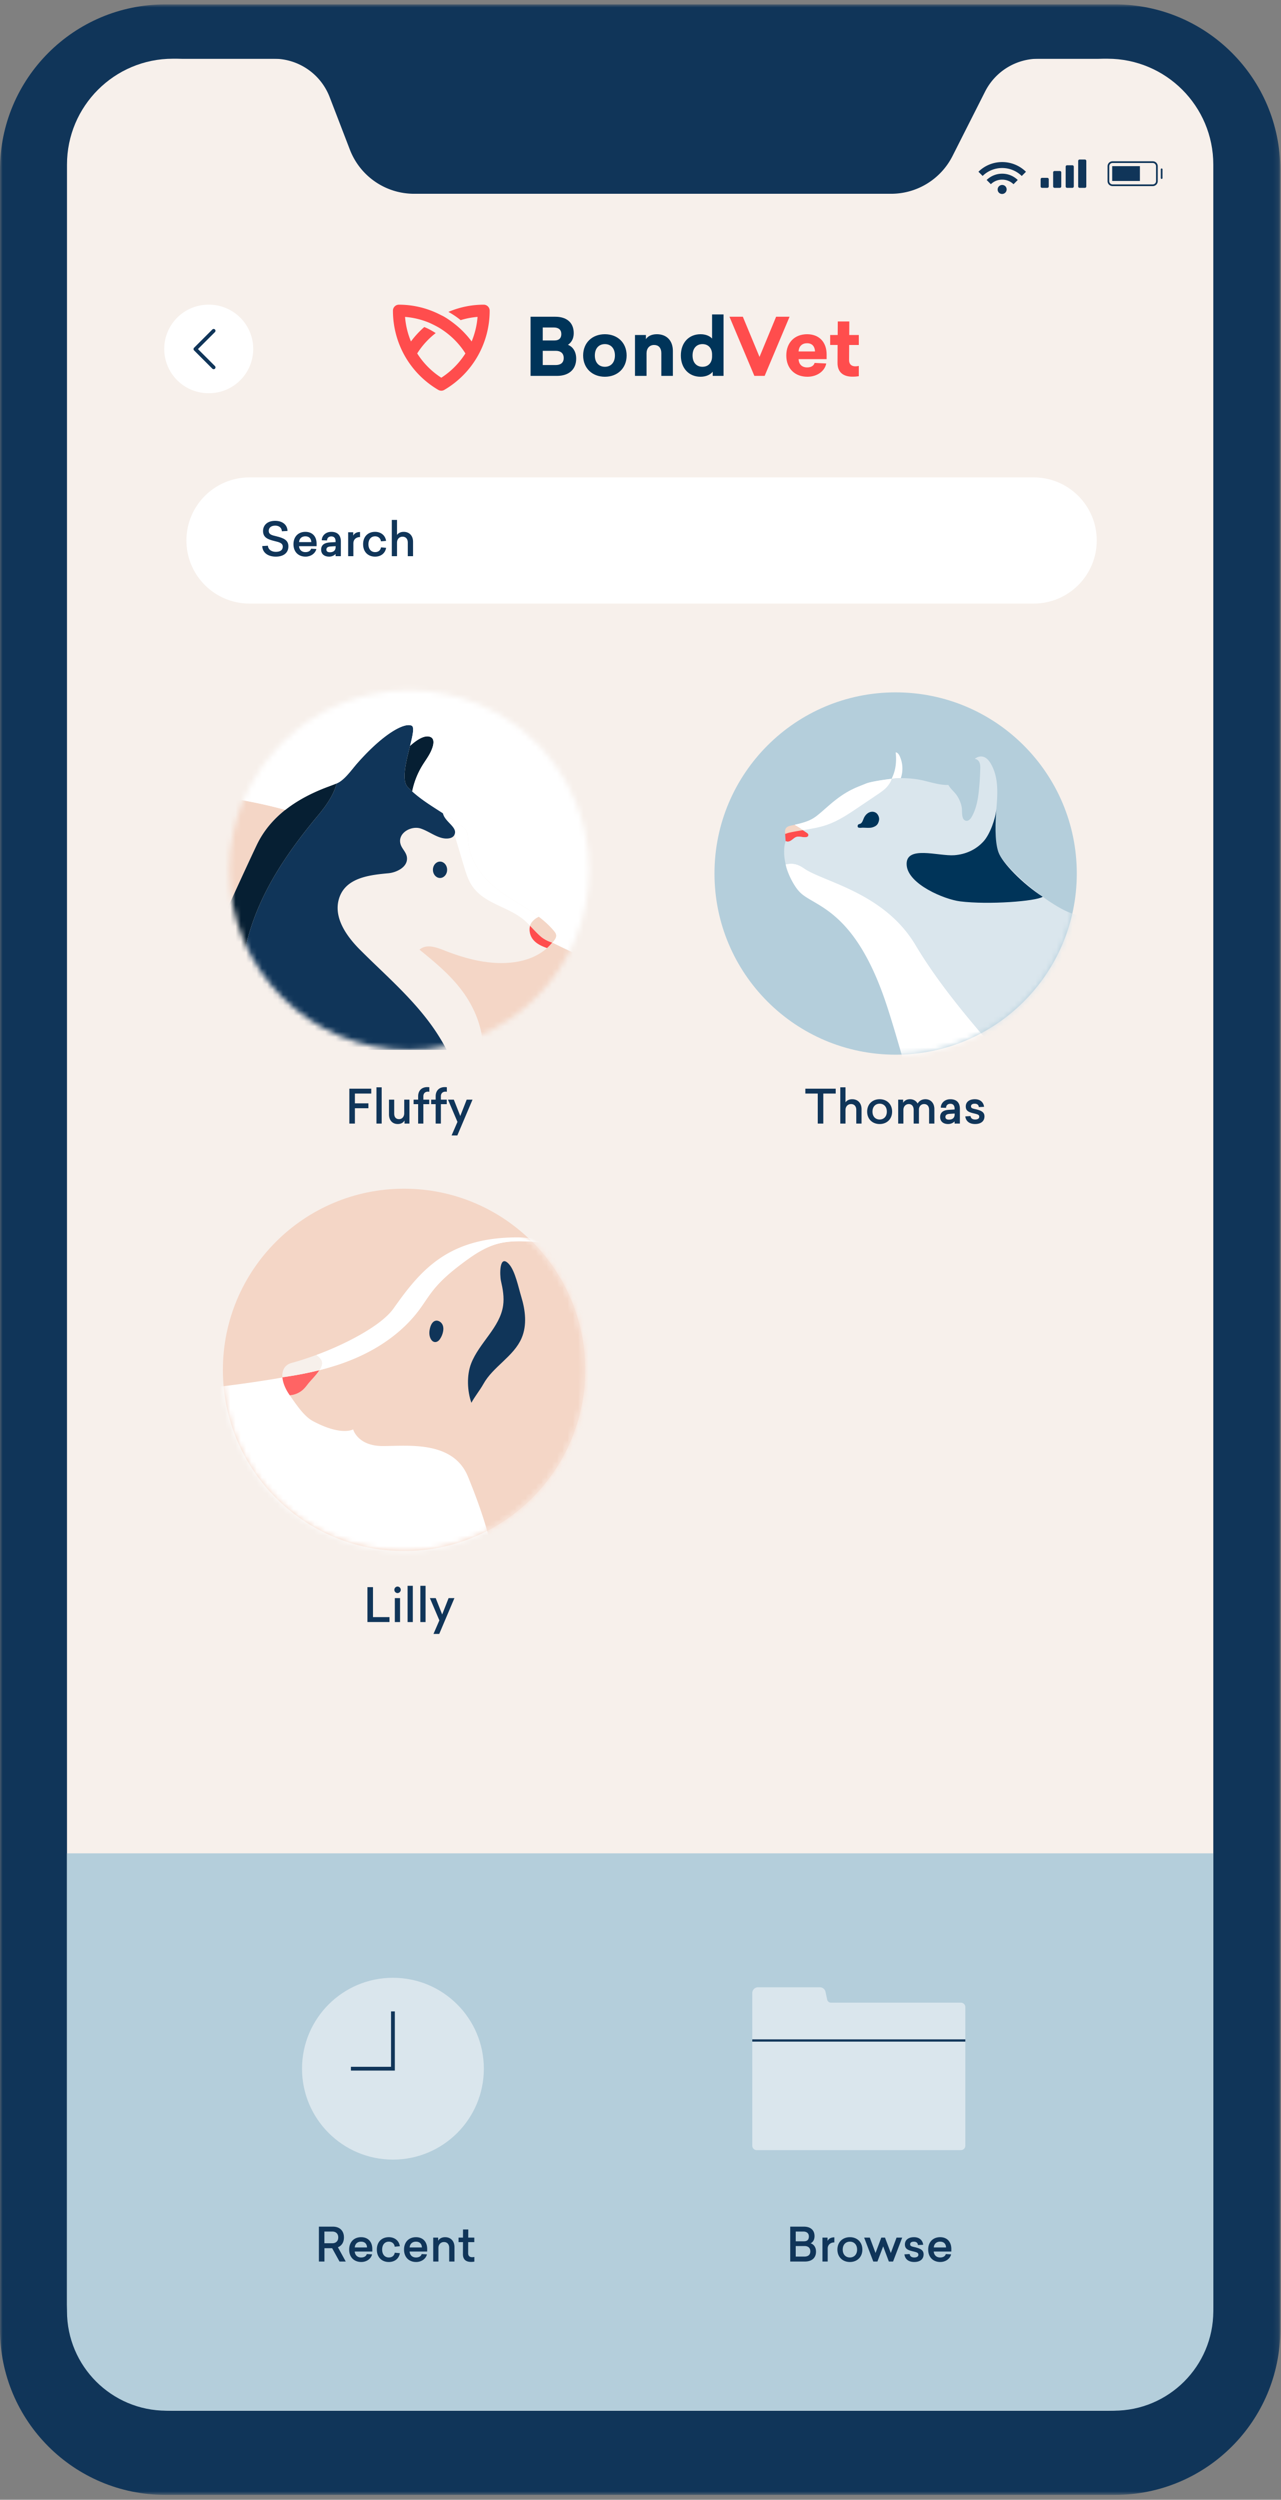 <svg viewBox="0 0 243 474" xmlns="http://www.w3.org/2000/svg" xmlns:xlink="http://www.w3.org/1999/xlink"><rect x="0" y="0" width="243" height="474" fill="#808080" stroke="none"/><defs><path id="a" d="M0 .922h242.865v472.244H.001z"/><path id="c" d="M0 473.166h242.866V.922H0z"/><path d="M.328 34.857c0 18.825 15.27 34.09 34.105 34.09 18.832 0 34.1-15.265 34.1-34.09 0-18.828-15.268-34.092-34.1-34.092C15.598.765.328 16.029.328 34.857" id="e"/><path d="M.328 34.857c0 18.825 15.27 34.09 34.105 34.09 18.832 0 34.1-15.265 34.1-34.09 0-18.828-15.268-34.092-34.1-34.092C15.598.765.328 16.029.328 34.857" id="g"/><path d="M.328 34.857c0 18.825 15.27 34.09 34.105 34.09 18.832 0 34.1-15.265 34.1-34.09 0-18.828-15.268-34.092-34.1-34.092C15.598.765.328 16.029.328 34.857" id="i"/><path d="M.328 34.857c0 18.825 15.27 34.09 34.105 34.09 18.832 0 34.1-15.265 34.1-34.09 0-18.828-15.268-34.092-34.1-34.092C15.598.765.328 16.029.328 34.857" id="k"/><path d="M.328 34.857c0 18.825 15.27 34.09 34.105 34.09 18.832 0 34.1-15.265 34.1-34.09 0-18.828-15.268-34.092-34.1-34.092C15.598.765.328 16.029.328 34.857" id="m"/><path d="M.328 34.857c0 18.825 15.27 34.09 34.105 34.09 18.832 0 34.1-15.265 34.1-34.09 0-18.828-15.268-34.092-34.1-34.092C15.598.765.328 16.029.328 34.857" id="o"/><path d="M.328 34.857c0 18.825 15.27 34.09 34.105 34.09 18.832 0 34.1-15.265 34.1-34.09 0-18.828-15.268-34.092-34.1-34.092C15.598.765.328 16.029.328 34.857z" id="q"/><path d="M.328 34.857c0 18.825 15.27 34.09 34.105 34.09 18.832 0 34.1-15.265 34.1-34.09 0-18.828-15.268-34.092-34.1-34.092C15.598.765.328 16.029.328 34.857" id="s"/><path d="M.328 34.857c0 18.825 15.27 34.09 34.105 34.09 18.832 0 34.1-15.265 34.1-34.09 0-18.828-15.268-34.092-34.1-34.092C15.598.765.328 16.029.328 34.857" id="u"/><path d="M.328 34.857c0 18.825 15.27 34.09 34.105 34.09 18.832 0 34.1-15.265 34.1-34.09 0-18.828-15.268-34.092-34.1-34.092C15.598.765.328 16.029.328 34.857z" id="w"/><path d="M.328 34.857c0 18.825 15.27 34.09 34.105 34.09 18.832 0 34.1-15.265 34.1-34.09 0-18.828-15.268-34.092-34.1-34.092C15.598.765.328 16.029.328 34.857" id="y"/><path d="M.328 34.857c0 18.825 15.27 34.09 34.105 34.09 18.832 0 34.1-15.265 34.1-34.09 0-18.828-15.268-34.092-34.1-34.092C15.598.765.328 16.029.328 34.857" id="A"/><path d="M.328 34.857c0 18.825 15.27 34.09 34.105 34.09 18.832 0 34.1-15.265 34.1-34.09 0-18.828-15.268-34.092-34.1-34.092C15.598.765.328 16.029.328 34.857" id="C"/><path d="M.328 34.857c0 18.825 15.27 34.09 34.105 34.09 18.832 0 34.1-15.265 34.1-34.09 0-18.828-15.268-34.092-34.1-34.092C15.598.765.328 16.029.328 34.857" id="E"/><path d="M.328 34.857c0 18.825 15.27 34.09 34.105 34.09 18.832 0 34.1-15.265 34.1-34.09 0-18.828-15.268-34.092-34.1-34.092C15.598.765.328 16.029.328 34.857" id="G"/><path d="M.328 34.857c0 18.825 15.27 34.09 34.105 34.09 18.832 0 34.1-15.265 34.1-34.09 0-18.828-15.268-34.092-34.1-34.092C15.598.765.328 16.029.328 34.857z" id="I"/><path d="M.328 34.857c0 18.825 15.27 34.09 34.105 34.09 18.832 0 34.1-15.265 34.1-34.09 0-18.828-15.268-34.092-34.1-34.092C15.598.765.328 16.029.328 34.857" id="K"/><path d="M.328 34.857c0 18.825 15.27 34.09 34.105 34.09 18.832 0 34.1-15.265 34.1-34.09 0-18.828-15.268-34.092-34.1-34.092C15.598.765.328 16.029.328 34.857" id="M"/><path d="M.609 34.511c0 18.973 15.387 34.353 34.364 34.353 18.978 0 34.363-15.38 34.363-34.353 0-18.97-15.385-34.35-34.363-34.35C15.996.16.609 15.54.609 34.51" id="O"/><path d="M.609 34.511c0 18.973 15.387 34.353 34.364 34.353 18.978 0 34.363-15.38 34.363-34.353 0-18.97-15.385-34.35-34.363-34.35C15.996.16.609 15.54.609 34.51" id="Q"/><path d="M.609 34.511c0 18.973 15.387 34.353 34.364 34.353 18.978 0 34.363-15.38 34.363-34.353 0-18.97-15.385-34.35-34.363-34.35C15.996.16.609 15.54.609 34.51" id="S"/><path d="M.609 34.511c0 18.973 15.387 34.353 34.364 34.353 18.978 0 34.363-15.38 34.363-34.353 0-18.97-15.385-34.35-34.363-34.35C15.996.16.609 15.54.609 34.51" id="U"/><path d="M.609 34.511c0 18.973 15.387 34.353 34.364 34.353 18.978 0 34.363-15.38 34.363-34.353 0-18.97-15.385-34.35-34.363-34.35C15.996.16.609 15.54.609 34.51" id="W"/><path d="M.609 34.511c0 18.973 15.387 34.353 34.364 34.353 18.978 0 34.363-15.38 34.363-34.353 0-18.97-15.385-34.35-34.363-34.35C15.996.16.609 15.54.609 34.51" id="Y"/><path d="M.609 34.511c0 18.973 15.387 34.353 34.364 34.353 18.978 0 34.363-15.38 34.363-34.353 0-18.97-15.385-34.35-34.363-34.35C15.996.16.609 15.54.609 34.51" id="aa"/><path d="M.609 34.511c0 18.973 15.387 34.353 34.364 34.353 18.978 0 34.363-15.38 34.363-34.353 0-18.97-15.385-34.35-34.363-34.35C15.996.16.609 15.54.609 34.51" id="ac"/><path d="M.609 34.511c0 18.973 15.387 34.353 34.364 34.353 18.978 0 34.363-15.38 34.363-34.353 0-18.97-15.385-34.35-34.363-34.35C15.996.16.609 15.54.609 34.51" id="ae"/><path d="M.609 34.511c0 18.973 15.387 34.353 34.364 34.353 18.978 0 34.363-15.38 34.363-34.353 0-18.97-15.385-34.35-34.363-34.35C15.996.16.609 15.54.609 34.51" id="ag"/><path d="M.609 34.511c0 18.973 15.387 34.353 34.364 34.353 18.978 0 34.363-15.38 34.363-34.353 0-18.97-15.385-34.35-34.363-34.35C15.996.16.609 15.54.609 34.51" id="ai"/><path d="M.609 34.511c0 18.973 15.387 34.353 34.364 34.353 18.978 0 34.363-15.38 34.363-34.353 0-18.97-15.385-34.35-34.363-34.35C15.996.16.609 15.54.609 34.51" id="ak"/><path d="M.609 34.511c0 18.973 15.387 34.353 34.364 34.353 18.978 0 34.363-15.38 34.363-34.353 0-18.97-15.385-34.35-34.363-34.35C15.996.16.609 15.54.609 34.51" id="am"/><path d="M.609 34.511c0 18.973 15.387 34.353 34.364 34.353 18.978 0 34.363-15.38 34.363-34.353 0-18.97-15.385-34.35-34.363-34.35C15.996.16.609 15.54.609 34.51" id="ao"/><path d="M.609 34.511c0 18.973 15.387 34.353 34.364 34.353 18.978 0 34.363-15.38 34.363-34.353 0-18.97-15.385-34.35-34.363-34.35C15.996.16.609 15.54.609 34.51" id="aq"/><path d="M.609 34.511c0 18.973 15.387 34.353 34.364 34.353 18.978 0 34.363-15.38 34.363-34.353 0-18.97-15.385-34.35-34.363-34.35C15.996.16.609 15.54.609 34.51" id="as"/><path id="au" d="M0 473.166h242.866V.922H0z"/><path d="M.086 35.094c0 18.973 15.385 34.353 34.364 34.353 18.98 0 34.365-15.38 34.365-34.353 0-18.97-15.385-34.35-34.365-34.35C15.47.744.086 16.124.086 35.094z" id="aw"/><path d="M.086 35.094c0 18.973 15.385 34.353 34.364 34.353 18.98 0 34.365-15.38 34.365-34.353 0-18.97-15.385-34.35-34.365-34.35C15.47.744.086 16.124.086 35.094" id="ay"/><path d="M.086 35.094c0 18.973 15.385 34.353 34.364 34.353 18.98 0 34.365-15.38 34.365-34.353 0-18.97-15.385-34.35-34.365-34.35C15.47.744.086 16.124.086 35.094" id="aA"/><path d="M.086 35.094c0 18.973 15.385 34.353 34.364 34.353 18.98 0 34.365-15.38 34.365-34.353 0-18.97-15.385-34.35-34.365-34.35C15.47.744.086 16.124.086 35.094" id="aC"/><path d="M.086 35.094c0 18.973 15.385 34.353 34.364 34.353 18.98 0 34.365-15.38 34.365-34.353 0-18.97-15.385-34.35-34.365-34.35C15.47.744.086 16.124.086 35.094" id="aE"/><path d="M.086 35.094c0 18.973 15.385 34.353 34.364 34.353 18.98 0 34.365-15.38 34.365-34.353 0-18.97-15.385-34.35-34.365-34.35C15.47.744.086 16.124.086 35.094" id="aG"/><path d="M.086 35.094c0 18.973 15.385 34.353 34.364 34.353 18.98 0 34.365-15.38 34.365-34.353 0-18.97-15.385-34.35-34.365-34.35C15.47.744.086 16.124.086 35.094" id="aI"/><path d="M.086 35.094c0 18.973 15.385 34.353 34.364 34.353 18.98 0 34.365-15.38 34.365-34.353 0-18.97-15.385-34.35-34.365-34.35C15.47.744.086 16.124.086 35.094" id="aK"/></defs><g fill="none" fill-rule="evenodd"><g transform="translate(0 -.089)"><mask id="b" fill="#fff"><use xlink:href="#a"/></mask><path d="M211.516 473.166H31.35c-17.314 0-31.35-14.03-31.35-31.34V32.262C0 14.952 14.037.922 31.35.922h180.166c17.315 0 31.35 14.03 31.35 31.34v409.565c0 17.309-14.035 31.339-31.35 31.339" fill="#103559" mask="url(#b)"/><path d="M210.076 457.203H32.79c-11.092 0-20.083-8.988-20.083-20.076V31.3c0-11.088 8.991-20.077 20.083-20.077h177.286c11.091 0 20.083 8.989 20.083 20.077v405.826c0 11.088-8.992 20.076-20.083 20.076" fill="#F7F0EB"/><path d="M91.762 57.863c-2.31 0-4.59.47-6.7 1.366a15.617 15.617 0 012.32 1.565 14.89 14.89 0 013.207-.615 15.198 15.198 0 01-1.12 4.657 17.369 17.369 0 00-3.504-3.53c-1.477-1.132-2.252-1.435-2.252-1.435a17.139 17.139 0 00-8.048-2.008 1.13 1.13 0 00-1.126 1.135c0 3.048.796 6.049 2.304 8.673a17.39 17.39 0 006.305 6.351 1.125 1.125 0 001.128 0 17.362 17.362 0 008.612-15.024 1.13 1.13 0 00-1.126-1.135m-8.049 13.848a15.095 15.095 0 01-4.573-4.607 15.07 15.07 0 013.511-3.855c-.602-.388-1.392-.849-2.168-1.148a17.34 17.34 0 00-2.526 2.735 15.196 15.196 0 01-1.12-4.657c1.595.127 3.158.508 4.625 1.126 0 0 1.386.611 2.251 1.193a15.095 15.095 0 014.574 4.606 15.115 15.115 0 01-4.574 4.607" fill="#FF4D4D"/><path d="M102.956 69.31h2.445c.9 0 1.53-.389 1.53-1.335 0-.96-.646-1.364-1.5-1.364h-2.475v2.7zm0-4.662h2.234c.782 0 1.29-.361 1.29-1.216 0-.854-.569-1.245-1.41-1.245h-2.114v2.461zm2.384-4.5c2.026 0 3.495 1.005 3.495 3.12 0 1.065-.464 1.784-1.095 2.204.855.33 1.56 1.214 1.56 2.624 0 2.144-1.5 3.268-3.63 3.268h-5.024V60.148h4.694zm7.498 7.348c0 1.35.78 2.144 1.906 2.144 1.125 0 1.904-.794 1.904-2.144 0-1.365-.78-2.159-1.904-2.159-1.126 0-1.906.794-1.906 2.159m6.03 0c0 2.43-1.754 4.033-4.124 4.033-2.37 0-4.126-1.603-4.126-4.033 0-2.445 1.756-4.033 4.126-4.033s4.124 1.588 4.124 4.033m8.773-.87v4.738h-2.19v-4.318c0-.99-.525-1.544-1.365-1.544-.87 0-1.44.63-1.44 1.559v4.303h-2.191V63.61h2.071v.796c.345-.539 1.035-.944 2.084-.944 1.785 0 3.031 1.153 3.031 3.163m3.733.871c0 1.379.78 2.144 1.875 2.144 1.079 0 1.829-.72 1.829-1.98v-.344c0-1.245-.75-1.979-1.83-1.979-1.094 0-1.874.78-1.874 2.159zm3.823 3.868v-.794c-.404.524-1.214.959-2.308.959-2.19 0-3.735-1.603-3.735-4.033 0-2.445 1.545-4.033 3.735-4.033 1.006 0 1.783.36 2.189.823v-4.572h2.176v11.65h-2.057z" fill="#003459"/><path fill="#FF4D4D" d="M143.1 71.364l-4.724-11.216h2.536l3.164 7.618 3.15-7.618h2.55l-4.725 11.216zm8.383-4.633h3.121c-.046-.944-.525-1.559-1.515-1.559-.93 0-1.545.569-1.606 1.56zm0 1.454c.044.96.63 1.574 1.62 1.574.765 0 1.26-.314 1.426-.853l2.203.105c-.27 1.469-1.754 2.518-3.568 2.518-2.37 0-4.007-1.544-4.007-4.033 0-2.504 1.637-4.033 3.946-4.033 2.235 0 3.704 1.438 3.704 3.853v.87h-5.324zm9.583.195c0 .855.556 1.17 1.17 1.17.316 0 .51-.045.675-.074v1.95c-.315.043-.616.089-1.216.089-1.679 0-2.834-.81-2.82-2.61l.015-3.404h-1.41v-1.889h1.426l.015-2.563h2.189l-.013 2.563h1.814v1.89h-1.83l-.015 2.879z"/><path d="M189.5 35.413a.866.866 0 000 1.22.863.863 0 001.22-1.22.863.863 0 00-1.22 0m-2.336-1.197l.8.798a3.062 3.062 0 012.144-.862c.808 0 1.569.308 2.152.869l.8-.802a4.235 4.235 0 00-5.896-.003" fill="#103559"/><path d="M185.604 32.654l.8.798c2.053-2.01 5.357-2.007 7.417.009l.8-.8c-2.5-2.454-6.52-2.457-9.017-.007m15.448 3.054h-1.01a.266.266 0 01-.265-.266V32.78c0-.147.12-.266.264-.266h1.011c.147 0 .266.119.266.266v2.66c0 .147-.12.267-.266.267m-2.375.001h-1.01a.266.266 0 01-.265-.266v-1.363c0-.147.12-.266.265-.266h1.01c.147 0 .266.12.266.266v1.363a.267.267 0 01-.266.266m4.75 0h-1.01a.266.266 0 01-.265-.266v-3.749c0-.147.12-.266.264-.266h1.011c.147 0 .266.12.266.266v3.749c0 .146-.12.266-.266.266m2.375 0h-1.011a.266.266 0 01-.264-.266v-4.837c0-.146.119-.266.264-.266h1.01c.147 0 .267.12.267.266v4.837c0 .146-.12.266-.266.266" fill="#103559"/><path d="M218.674 35.215h-7.63a.786.786 0 01-.785-.785v-2.813c0-.433.352-.785.785-.785h7.63c.433 0 .785.352.785.785v2.813a.786.786 0 01-.785.785z" stroke="#103559" stroke-width=".324"/><path d="M220.358 32.191v1.665" stroke="#103559" stroke-width=".324" stroke-linecap="round" stroke-linejoin="round"/><mask id="d" fill="#fff"><use xlink:href="#c"/></mask><path fill="#103559" mask="url(#d)" d="M210.98 34.407h5.255v-2.81h-5.256zM33.507 11.225H51.94c4.695 0 8.905 2.888 10.591 7.268l3.842 9.98a13.048 13.048 0 0012.178 8.36h90.493c4.92 0 9.424-2.768 11.644-7.159l6.183-12.225a11.346 11.346 0 0110.126-6.224h12.364l-87.927-4.552-87.926 4.552z"/><path d="M48.035 66.256a8.394 8.394 0 01-8.395 8.392 8.393 8.393 0 110-16.785 8.394 8.394 0 018.395 8.393" fill="#FFF" mask="url(#d)"/><path stroke="#103559" stroke-width=".7" stroke-linecap="round" stroke-linejoin="round" mask="url(#d)" d="M40.529 69.75l-3.471-3.47 3.47-3.469"/><path d="M196.08 114.538H47.328c-6.608 0-11.965-5.355-11.965-11.963 0-6.606 5.357-11.963 11.965-11.963H196.08c6.61 0 11.967 5.357 11.967 11.963 0 6.608-5.357 11.963-11.967 11.963" fill="#FFF" mask="url(#d)"/><g mask="url(#d)" fill="#103559"><path d="M54.543 100.766l-1.07.063c-.036-.664-.522-1.071-1.265-1.071-.806 0-1.23.425-1.23.99 0 .664.512.814 1.468 1.034 1.389.338 2.264.736 2.264 1.902 0 1.361-1.079 1.955-2.387 1.955-1.45 0-2.53-.717-2.574-2.008l1.07-.062c.044.708.671 1.159 1.504 1.159.762 0 1.318-.283 1.318-.974 0-.662-.575-.84-1.584-1.077-1.185-.293-2.159-.629-2.159-1.894 0-1.044.752-1.935 2.291-1.935 1.354 0 2.31.706 2.354 1.918m2.187 2.114h2.327c-.028-.655-.398-1.097-1.132-1.097-.664 0-1.141.389-1.194 1.097zm-.008.777c.053.69.522 1.125 1.212 1.125.574 0 .954-.24 1.079-.646l1 .051c-.178.805-1 1.451-2.053 1.451-1.336 0-2.291-.884-2.291-2.351 0-1.477.946-2.353 2.265-2.353 1.3 0 2.123.858 2.123 2.237v.486h-3.335zm6 .053c-.468.028-.804.177-.804.584 0 .38.283.513.681.513.627 0 1.07-.31 1.07-1v-.159l-.947.063zm1.937-.98v2.82h-1v-.407c-.317.3-.724.495-1.229.495-.902 0-1.511-.477-1.511-1.326 0-.974.733-1.318 1.662-1.37l1.078-.062v-.132c0-.585-.247-.948-.803-.948-.567 0-.815.363-.815.77l-1-.035c0-.796.674-1.601 1.806-1.601 1.166 0 1.812.636 1.812 1.795zm3.639-.806c-.778 0-1.264.495-1.264 1.16v2.466h-.99v-4.537h.963v.638c.168-.354.565-.69 1.291-.69v.963zm4.942.726l-.973.088c-.071-.593-.514-.956-1.115-.956-.734 0-1.264.541-1.264 1.504 0 .955.539 1.495 1.264 1.495.62 0 1.034-.345 1.124-.903l.973.088c-.177 1.037-.991 1.673-2.097 1.673-1.301 0-2.273-.868-2.273-2.353 0-1.495.963-2.353 2.273-2.353 1.088 0 1.937.647 2.087 1.717m2.074-1.123c.213-.32.637-.593 1.273-.593 1.035 0 1.77.706 1.77 1.884v2.732h-1v-2.6c0-.68-.388-1.097-.99-1.097-.63 0-1.053.477-1.053 1.106v2.591h-.99v-6.872h.99v2.849z"/></g><path d="M211.278 457.203H31.589c-10.428 0-18.881-8.45-18.881-18.875V351.51h217.451v86.818c0 10.424-8.453 18.875-18.881 18.875" fill="#B4CEDB" mask="url(#d)"/><path d="M63.033 425.45c.627 0 1.132-.364 1.132-1.107 0-.752-.505-1.113-1.132-1.113h-1.495v2.22h1.495zm-.028.936h-1.458v2.53h-1.053V422.3h2.67c1.195 0 2.08.708 2.08 2.043 0 .956-.452 1.583-1.142 1.867l1.486 2.705h-1.185l-1.398-2.529zm4.294-.141h2.326c-.028-.655-.398-1.097-1.132-1.097-.664 0-1.141.39-1.194 1.097zm-.01.778c.054.69.523 1.124 1.213 1.124.574 0 .954-.24 1.079-.646l1 .052c-.178.805-1 1.45-2.053 1.45-1.336 0-2.292-.883-2.292-2.35 0-1.477.947-2.354 2.266-2.354 1.3 0 2.123.859 2.123 2.238v.486h-3.336zm8.557-1.008l-.972.088c-.072-.592-.514-.955-1.116-.955-.733 0-1.264.54-1.264 1.503 0 .956.54 1.495 1.264 1.495.62 0 1.035-.345 1.125-.902l.972.088c-.176 1.036-.99 1.672-2.097 1.672-1.3 0-2.273-.867-2.273-2.353 0-1.494.964-2.353 2.273-2.353 1.088 0 1.938.648 2.088 1.717m1.862.23h2.326c-.028-.655-.398-1.097-1.132-1.097-.664 0-1.141.39-1.194 1.097zm-.01.778c.054.69.523 1.124 1.213 1.124.574 0 .954-.24 1.079-.646l1 .052c-.178.805-1 1.45-2.053 1.45-1.336 0-2.292-.883-2.292-2.35 0-1.477.947-2.354 2.266-2.354 1.3 0 2.123.859 2.123 2.238v.486h-3.336zm8.513-.84v2.733h-1v-2.6c0-.681-.388-1.097-.99-1.097-.628 0-1.053.477-1.053 1.106v2.591h-.99v-4.537h.938v.601c.23-.398.663-.68 1.327-.68 1.035 0 1.768.706 1.768 1.883m3.772 1.866v.884a3.649 3.649 0 01-.663.053c-.895 0-1.513-.442-1.504-1.467l.01-2.282h-.843v-.858h.842l.007-1.539h1l-.009 1.539h1.15v.858h-1.157l-.01 2.078c0 .593.346.778.753.778.185 0 .317-.026.424-.044m60.963-.071h1.644c.629 0 1.124-.282 1.124-.99 0-.727-.504-1.01-1.078-1.01h-1.69v2zm0-2.901h1.583c.54 0 .91-.255.91-.91 0-.627-.431-.937-1.06-.937h-1.433v1.847zm1.557-2.777c1.158 0 2.008.585 2.008 1.795 0 .69-.292 1.141-.743 1.363.576.185 1.025.717 1.025 1.583 0 1.256-.884 1.874-2.079 1.874h-2.812V422.3h2.601zm5.77 2.99c-.778 0-1.264.495-1.264 1.159v2.466h-.991v-4.537h.963v.638c.169-.354.565-.69 1.292-.69v.964zm1.589 1.362c0 .937.574 1.494 1.361 1.494.78 0 1.363-.557 1.363-1.494 0-.947-.583-1.504-1.363-1.504-.787 0-1.361.557-1.361 1.504m3.724 0c0 1.432-1.018 2.353-2.363 2.353-1.354 0-2.37-.92-2.37-2.353 0-1.442 1.016-2.353 2.37-2.353 1.345 0 2.363.911 2.363 2.353m5.027 2.264l-1.079-2.874-1.09 2.874h-.785l-1.735-4.538h1.071l1.088 2.92 1.097-2.92h.699l1.104 2.92 1.088-2.92h1.072l-1.734 4.538zm6.511-3.175l-.99.053c-.037-.381-.276-.645-.778-.645-.47 0-.708.194-.708.504 0 .389.389.424.99.565.938.24 1.565.523 1.565 1.335 0 .911-.671 1.45-1.778 1.45-1.087 0-1.752-.548-1.856-1.45l.99-.06c.052.414.345.654.883.654.453 0 .77-.178.77-.513 0-.373-.238-.46-.981-.637-.921-.222-1.574-.416-1.574-1.327 0-.813.627-1.37 1.724-1.37 1.08 0 1.655.636 1.743 1.441m2.012.504h2.327c-.028-.655-.399-1.097-1.132-1.097-.665 0-1.142.39-1.195 1.097zm-.009.778c.053.69.523 1.124 1.213 1.124.574 0 .954-.24 1.079-.646l1 .052c-.179.805-1 1.45-2.054 1.45-1.335 0-2.29-.883-2.29-2.35 0-1.477.946-2.354 2.265-2.354 1.3 0 2.122.859 2.122 2.238v.486h-3.335z" fill="#103559" mask="url(#d)"/><path d="M91.783 392.35c0 9.52-7.72 17.24-17.245 17.24-9.525 0-17.245-7.72-17.245-17.24s7.72-17.239 17.245-17.239c9.525 0 17.245 7.72 17.245 17.24" fill="#DAE6ED" mask="url(#d)"/><path stroke="#103559" stroke-width=".718" mask="url(#d)" d="M66.567 392.35h7.972v-10.864"/><path d="M182.28 379.833h-24.642a.74.74 0 01-.725-.584l-.317-1.472a1.097 1.097 0 00-1.074-.864H143.8c-.605 0-1.097.49-1.097 1.097v28.942a.84.84 0 00.839.838h38.739a.84.84 0 00.838-.838V380.67a.84.84 0 00-.838-.838" fill="#DAE6ED" mask="url(#d)"/><path d="M142.703 387.002h40.416" stroke="#103559" stroke-width=".426" mask="url(#d)"/></g><g transform="translate(43.195 130.124)"><mask id="f" fill="#fff"><use xlink:href="#e"/></mask><path d="M16.565 25.18c.227-.275.453-.55.68-.821.696-.835 1.54-1.926 2.233-3.13-.693 1.204-1.537 2.295-2.232 3.13-.228.27-.454.546-.681.821" fill="#F7F0EB" mask="url(#f)"/></g><g transform="translate(43.195 130.124)"><mask id="h" fill="#fff"><use xlink:href="#g"/></mask><path d="M40.276 33.25c.746 0 1.35.695 1.35 1.555 0 .858-.604 1.553-1.35 1.553-.745 0-1.35-.695-1.35-1.553 0-.86.605-1.556 1.35-1.556m17.509 14.593a3.075 3.075 0 01-.47-1.148 2.768 2.768 0 01.044-1.276 15.147 15.147 0 00-1.198-1.135c-3.221-2.667-7.876-3.056-10.09-6.894-.58-1.005-.93-2.166-1.273-3.312l-1.78-5.933c.01-.019.017-.039.024-.055a.51.51 0 01-.024.055c-.013.027-.022.055-.035.082l-.009.017c-.214.372-.609.535-.987.596-.906.15-1.77-.141-2.625-.549-.08-.04-.163-.078-.244-.119-.827-.412-1.65-.906-2.5-1.188a2.815 2.815 0 00-.861-.136 3.413 3.413 0 00-1.486.332 3.161 3.161 0 00-.633.383 3.078 3.078 0 00-.271.239c-.46.458-.732 1.058-.66 1.74.001.03.006.059.01.088.017.107.039.215.072.325.22.733.798 1.26 1.07 1.955a2.088 2.088 0 01.153.763c.002.154-.012.3-.044.442a.77.77 0 01-.018.086 2.096 2.096 0 01-.343.708 2.752 2.752 0 01-.448.479 2.52 2.52 0 01-.13.106c-.712.554-1.697.888-2.545.966-.405.039-.82.077-1.242.123-3.377.37-7.125 1.17-8.16 4.802a4.762 4.762 0 00-.093.37c-.45 2.069.255 4.103 1.4 5.911.032.05.064.097.095.147a16.144 16.144 0 00.708.997 21.994 21.994 0 001.917 2.17 212.024 212.024 0 003.317 3.235c3.337 3.208 6.689 6.4 9.564 10.17a39.211 39.211 0 013.153 4.825c.132.244.265.49.393.737h6.88c.05-4.128-1.63-8.075-3.937-11.178-2.308-3.101-5.22-5.482-8.102-7.82 1.288-1.113 3.084-.495 4.6.104 4.333 1.71 8.923 2.905 13.46 2.263 2.19-.308 4.408-1.122 6.151-2.664a9.948 9.948 0 01-.48-.176c-.866-.343-1.745-.798-2.323-1.633" fill="#F7F0EB" mask="url(#h)"/></g><g transform="translate(43.195 130.124)"><mask id="j" fill="#fff"><use xlink:href="#i"/></mask><path d="M42.427 25.134c-.533-.356-1.07-.708-1.607-1.057.29.193.94.627 1.607 1.075v-.018" fill="#FBEFD9" mask="url(#j)"/></g><g transform="translate(43.195 130.124)"><mask id="l" fill="#fff"><use xlink:href="#k"/></mask><path d="M59.339 47.405c-.693-.611-1.326-1.315-1.98-1.987-.119.4-.124.846-.044 1.275.08.418.243.82.47 1.148.578.835 1.457 1.29 2.323 1.632.157.065.317.121.48.178a9.26 9.26 0 00.83-.849c.055-.064.11-.126.165-.192-.864-.257-1.683-.71-2.244-1.205" fill="#FF4D4D" mask="url(#l)"/></g><g transform="translate(43.195 130.124)"><mask id="n" fill="#fff"><use xlink:href="#m"/></mask><path d="M52.319 39.35c-3.266-2.247-6.429-5.675-6.711-10.124-.035-.54-.03-1.106-.231-1.592-.231-.554-.69-.915-1.134-1.238a80.993 80.993 0 00-1.816-1.245c-.668-.448-1.318-.88-1.607-1.075.033.118.067.237.117.362l.017.042c.262.621.814 1.157 1.298 1.674.096.103.19.206.28.306.008.013.02.024.03.037.439.514.718 1.022.481 1.59l-.024.057 1.778 5.933c.345 1.146.695 2.307 1.275 3.312 2.213 3.839 6.867 4.226 10.088 6.892.42.349.813.74 1.2 1.137.057-.196.134-.387.25-.554.346-.5.836-.88 1.403-1.144-2.124-1.618-4.496-2.86-6.694-4.37" fill="#FFF" mask="url(#n)"/></g><g transform="translate(43.195 130.124)"><mask id="p" fill="#fff"><use xlink:href="#o"/></mask><path d="M3.238 50.251c.031-.15.06-.3.094-.45-.033.15-.063.3-.094.45" fill="#F4D6C6" mask="url(#p)"/></g><g transform="translate(43.195 130.124)"><mask id="r" fill="#fff"><use xlink:href="#q"/></mask><path d="M3.69 48.252l.023-.08-.023.08z" fill="#F4D6C6" mask="url(#r)"/></g><g transform="translate(43.195 130.124)"><mask id="t" fill="#fff"><use xlink:href="#s"/></mask><path d="M28.425 53.214c3.337 3.207 6.689 6.402 9.564 10.169-2.875-3.767-6.227-6.962-9.564-10.17" fill="#F4D6C6" mask="url(#t)"/></g><g transform="translate(43.195 130.124)"><mask id="v" fill="#fff"><use xlink:href="#u"/></mask><path d="M75.46 54.265c-4.882-1.346-9.364-3.44-13.877-5.654-.264.302-.703.78-.994 1.04-1.745 1.542-3.963 2.356-6.152 2.666-4.539.64-9.127-.555-13.46-2.265-1.517-.6-3.312-1.217-4.601-.104 2.884 2.338 5.793 4.719 8.103 7.82 2.308 3.103 3.987 7.05 3.935 11.178h55.52v-13.37c-9.055 1.517-17.68 1.667-28.474-1.311" fill="#F4D6C6" mask="url(#v)"/></g><g transform="translate(43.195 130.124)"><mask id="x" fill="#fff"><use xlink:href="#w"/></mask><path d="M-6.556 56.43C-2.098 46.608 3.659 33.97 5.52 30.082c1.311-2.735 3.203-4.9 5.399-6.638A92.798 92.798 0 00-6.556 20.43v36z" fill="#F4D6C6" mask="url(#x)"/></g><g transform="translate(43.195 130.124)"><mask id="z" fill="#fff"><use xlink:href="#y"/></mask><path d="M21.058 40.467a6.098 6.098 0 01.024-.084c-.01.027-.017.057-.024.084" fill="#F4D6C6" mask="url(#z)"/></g><g transform="translate(43.195 130.124)"><mask id="B" fill="#fff"><use xlink:href="#A"/></mask><path d="M29.242 35.582c-3.166.347-6.66 1.071-7.936 4.152 1.277-3.08 4.77-3.805 7.936-4.152" fill="#F4D6C6" mask="url(#B)"/></g><g transform="translate(43.195 130.124)"><mask id="D" fill="#fff"><use xlink:href="#C"/></mask><path d="M42.562 26.497a8.726 8.726 0 00-.31-.342c-.485-.518-1.035-1.053-1.3-1.677l-.016-.04a3.581 3.581 0 01-.117-.361c-1.989-1.293-4.034-2.522-5.818-4.141-.291-.265-.578-.54-.853-.83-1.244-1.294-.266-4.933.448-7.805.486-1.962.853-3.565.304-3.824-1.352-.632-5.303 1.427-10.312 7.103-1.093 1.24-2.458 3.261-3.93 3.848a9.605 9.605 0 01-.687 1.876c-.066.136-.134.272-.204.404-.74 1.408-1.726 2.696-2.52 3.65-.228.272-.456.546-.681.823a111.77 111.77 0 00-2.68 3.38 85.08 85.08 0 00-1.615 2.186c-.174.246-.35.493-.523.743a70.004 70.004 0 00-2.009 3.039c-.24.386-.479.777-.712 1.17-.079.13-.156.262-.233.392a68.274 68.274 0 00-.897 1.596 54.14 54.14 0 00-.981 1.901l-.164.336c-.135.284-.271.57-.401.856-.081.178-.162.354-.24.532-.085.19-.166.378-.248.567-.101.237-.2.475-.3.712l-.113.288a44.34 44.34 0 00-.883 2.393l-.15.458a40.678 40.678 0 00-1.18 4.521c-.001.01-.001.017-.003.024a44.1 44.1 0 00-.129.679c-.027.155-.057.313-.084.47-.04.236-.079.472-.116.709-.65 4.09-.858 8.282-1.673 12.333a31.195 31.195 0 01-.937 3.567c-.101.307-.208.611-.32.914h41.563-.002c-.128-.248-.26-.494-.392-.738a39.211 39.211 0 00-3.154-4.825c-2.877-3.769-6.227-6.963-9.566-10.171a220.358 220.358 0 01-3.315-3.233 23.65 23.65 0 01-1.456-1.59 23.622 23.622 0 01-.672-.86 17.229 17.229 0 01-.497-.718c-.031-.05-.064-.099-.095-.146l-.105-.17c-.838-1.369-1.416-2.858-1.433-4.391a6.363 6.363 0 01.04-.769 5.822 5.822 0 01.191-.953c1.033-3.63 4.783-4.431 8.16-4.8.423-.046.837-.086 1.243-.123a5.24 5.24 0 002.265-.77c.098-.06.19-.129.28-.198.045-.033.087-.07.13-.107a2.768 2.768 0 00.448-.477 2.13 2.13 0 00.342-.707l.019-.087a2.028 2.028 0 00-.11-1.204c-.24-.61-.71-1.09-.973-1.691a2.546 2.546 0 01-.097-.266c-.007-.022-.011-.044-.017-.066a2.216 2.216 0 01-.055-.257c-.003-.031-.009-.06-.01-.09a1.933 1.933 0 01.056-.728 2.21 2.21 0 01.521-.923l.083-.088a3.078 3.078 0 01.574-.447 3.554 3.554 0 01.677-.315c.653-.226 1.376-.265 2-.056.85.283 1.673.774 2.5 1.189l.244.12c.855.406 1.72.696 2.625.547.378-.062.773-.225.987-.597l.008-.015c.015-.028.024-.055.037-.083.009-.018.016-.038.023-.056.237-.569-.042-1.077-.48-1.59" fill="#103559" mask="url(#D)"/></g><g transform="translate(43.195 130.124)"><mask id="F" fill="#fff"><use xlink:href="#E"/></mask><path d="M38.441 9.611c-1.108-.448-2.655.616-3.845 1.689-.714 2.872-1.692 6.51-.448 7.807.277.288.561.563.853.83l.004-.012.007-.035a14.972 14.972 0 011.904-4.845c.549-.899 1.197-1.742 1.639-2.698.328-.713.94-2.31-.114-2.736" fill="#061F33" mask="url(#F)"/></g><g transform="translate(43.195 130.124)"><mask id="H" fill="#fff"><use xlink:href="#G"/></mask><path d="M20.659 18.427c-.6.239-1.204.462-1.8.688-2.774 1.049-5.539 2.432-7.938 4.33-2.196 1.737-4.09 3.903-5.4 6.637C3.657 33.97-2.099 46.608-6.556 56.43v12.517h6.531c.112-.3.219-.605.32-.912.383-1.166.695-2.369.937-3.567a50.446 50.446 0 00.448-2.611 73.06 73.06 0 00.227-1.67l.08-.634.113-.97c.112-.972.218-1.944.33-2.914l.101-.834c.035-.288.072-.575.11-.862a68.26 68.26 0 01.38-2.548c.027-.158.057-.313.084-.47.04-.227.085-.452.129-.678l.003-.024.094-.453a41.137 41.137 0 011.084-4.068l.152-.458c.272-.81.567-1.608.881-2.393l.116-.288c.099-.239.198-.475.299-.712a68.265 68.265 0 01.488-1.1c.13-.286.266-.572.401-.855l.164-.335a54.77 54.77 0 01.981-1.904c.147-.268.294-.536.444-.802.149-.266.301-.53.453-.792.077-.132.154-.264.233-.394a68.493 68.493 0 011.077-1.75 97.632 97.632 0 011.128-1.711c.171-.25.342-.5.516-.748.172-.25.349-.495.523-.743a93.028 93.028 0 011.614-2.186 114.112 114.112 0 013.361-4.202c.795-.953 1.782-2.24 2.521-3.65.07-.133.138-.269.204-.405l.108-.23a13.487 13.487 0 00.255-.613c.13-.343.242-.688.325-1.033" fill="#061F33" mask="url(#H)"/></g><g transform="translate(43.195 130.124)"><mask id="J" fill="#fff"><use xlink:href="#I"/></mask><path d="M-6.556-2.525V20.43a92.948 92.948 0 0117.476 3.017c2.401-1.9 5.166-3.283 7.938-4.332.598-.225 1.202-.449 1.8-.687 1.473-.585 2.838-2.608 3.931-3.846 5.007-5.678 8.959-7.738 10.31-7.103.55.257.184 1.861-.304 3.824 1.19-1.075 2.737-2.139 3.845-1.691 1.057.425.444 2.023.114 2.736-.442.956-1.088 1.8-1.638 2.698a15.031 15.031 0 00-1.904 4.847l-.008.033-.002.011c1.784 1.618 3.83 2.848 5.818 4.141.537.349 1.073.7 1.607 1.057v.018a76.329 76.329 0 011.816 1.243c.444.325.903.686 1.134 1.238.202.488.196 1.053.231 1.594.283 4.447 3.446 7.877 6.711 10.124 2.198 1.509 4.57 2.752 6.695 4.368 1.034.789 2.016 1.656 2.882 2.7.196.238.396.511.41.843.013.336-.166.635-.35.89-.117.163-.247.308-.374.458 4.515 2.214 8.995 4.308 13.879 5.654 10.792 2.979 19.419 2.828 28.474 1.314V-2.525H-6.556z" fill="#FFF" mask="url(#J)"/></g><g transform="translate(43.195 130.124)"><mask id="L" fill="#fff"><use xlink:href="#K"/></mask><path d="M59.339 47.405c.561.495 1.38.948 2.244 1.205.126-.15.257-.294.374-.459.183-.255.363-.554.35-.89-.014-.33-.216-.605-.412-.841-.865-1.046-1.846-1.913-2.88-2.7-.568.264-1.057.644-1.404 1.145a1.941 1.941 0 00-.252.553c.654.672 1.287 1.376 1.98 1.987" fill="#F4D6C6" mask="url(#L)"/></g><g transform="translate(43.195 130.124)"><mask id="N" fill="#fff"><use xlink:href="#M"/></mask><path d="M40.276 33.25c-.745 0-1.35.695-1.35 1.555 0 .858.605 1.553 1.35 1.553.746 0 1.35-.695 1.35-1.553 0-.86-.604-1.556-1.35-1.556" fill="#103559" mask="url(#N)"/></g><path d="M204.262 165.636c0 18.973-15.385 34.352-34.364 34.352s-34.364-15.38-34.364-34.352c0-18.972 15.385-34.352 34.364-34.352s34.364 15.38 34.364 34.352" fill="#B4CEDB"/><g transform="translate(134.925 131.124)"><mask id="P" fill="#fff"><use xlink:href="#O"/></mask><path d="M47.467 21.734c.156.691.026 1.447.226 2.118.093.315.334.614.658.664.463.068.835-.367 1.064-.772.925-1.633 1.22-3.542 1.395-5.41a50.39 50.39 0 00.196-3.11c.022-.714.156-1.73-.484-2.235a1.16 1.16 0 00-.538-.225c-.4.308-.737.737-.972 1.179-.496.933-.77 2.014-1.508 2.771-.686.704-1.563.972-2.521 1.007.387.743 1.152 1.304 1.625 2.017.404.605.698 1.286.859 1.996" fill="#B4CEDB" mask="url(#P)"/></g><g transform="translate(134.925 131.124)"><mask id="R" fill="#fff"><use xlink:href="#Q"/></mask><path d="M38.839 13.457c-1.057-2.512-2.662-3.435-3.383-3.277-.584.128-.475 1.2-.474 1.357.34.017.59.354.74.67a5.652 5.652 0 01.235 4.223c1.036-.016 3.495.341 4.52.505-1.172-.688-1.218-2.478-1.638-3.478" fill="#B4CEDB" mask="url(#R)"/></g><g transform="translate(134.925 131.124)"><mask id="T" fill="#fff"><use xlink:href="#S"/></mask><path d="M35.722 12.206c-.152-.315-.401-.65-.739-.669.002.176.18 1.2-.027 2.626-.15 1.024-.454 1.76-.742 2.38.332-.023 1.407-.107 1.741-.113a5.66 5.66 0 00-.233-4.224" fill="#FFF" mask="url(#T)"/></g><g transform="translate(134.925 131.124)"><mask id="V" fill="#fff"><use xlink:href="#U"/></mask><path d="M18.064 26.743c-.35-.225-.911-.634-1.531-1.023a11.599 11.599 0 00-.76-.437c-.134.031-.132.422-.268.448-.462.091-.657.018-.902.42-.046.075-.235.178-.257.26-.063.231-.36.283-.341.523l.104 1.43c.589.288 1.02-.088 1.55-.508.527-.418.855-.361 1.497-.28.336.044 1.25.212 1.272-.365.007-.206-.19-.356-.364-.468" fill="#FF4D4D" mask="url(#V)"/></g><g transform="translate(134.925 131.124)"><mask id="X" fill="#fff"><use xlink:href="#W"/></mask><path d="M17.038 38.274c-.031-.029-.064-.056-.094-.086.031.03.063.057.094.086" fill="#DAE6ED" mask="url(#X)"/></g><g transform="translate(134.925 131.124)"><mask id="Z" fill="#fff"><use xlink:href="#Y"/></mask><path d="M17.592 33.527c3.743 2.595 15.204 4.54 21.172 14.562 9.683 16.26 27.29 31.042 23.403 32.15l-.014.002 6.626-.002-.912-23.84 1.47-14.05c-4.53-.914-13.859-9.034-14.864-11.89-1.097-3.11-.448-6.595-.264-9.936.132-2.408.022-4.743-1.161-6.804-.354-.618-.857-1.226-1.554-1.372-.545-.116-1.066.075-1.51.418.198.033.381.1.537.224.64.506.507 1.52.485 2.235a50.355 50.355 0 01-.197 3.11c-.009.118-.023.235-.034.353-.18 1.753-.492 3.527-1.36 5.056-.253.45-.68.934-1.212.734a.819.819 0 01-.466-.495c-.263-.703-.103-1.512-.27-2.249a5.975 5.975 0 00-.859-1.995c-.473-.712-1.236-1.275-1.625-2.018-1.442.052-3.068-.43-4.506-.786-.47-.116-.945-.21-1.422-.287l-.148-.02a19.118 19.118 0 00-2.877-.198 17.495 17.495 0 00-1.96.132c-.342.042-3.628.446-4.692.884-1.772.732-3.664 1.247-6.862 3.996-2.907 2.5-3.061 3.006-6.742 3.843.255.134.512.282.758.436.622.389 1.182.798 1.532 1.023.176.112.37.26.363.468-.022.578-.935.407-1.271.365-.642-.082-.97-.137-1.497.28-.529.42-.962.797-1.549.509-.332.968-.436 2.543.006 4.41 1.132-.229 2.097-.205 3.476.752" fill="#DAE6ED" mask="url(#Z)"/></g><g transform="translate(134.925 131.124)"><mask id="ab" fill="#fff"><use xlink:href="#aa"/></mask><path d="M15.499 36.25c.14.245.286.495.446.742.29.453.623.842.99 1.187-.519-.499-1.012-1.194-1.436-1.93" fill="#DAE6ED" mask="url(#ab)"/></g><g transform="translate(134.925 131.124)"><mask id="ad" fill="#fff"><use xlink:href="#ac"/></mask><path d="M17.083 38.315l-.044-.04.044.04" fill="#FFF" mask="url(#ad)"/></g><g transform="translate(134.925 131.124)"><mask id="af" fill="#fff"><use xlink:href="#ae"/></mask><path d="M16.94 38.184c0 .002.002.002.004.004a.032.032 0 00-.01-.008c.003.002.004.004.006.004" fill="#FFF" mask="url(#af)"/></g><g transform="translate(134.925 131.124)"><mask id="ah" fill="#fff"><use xlink:href="#ag"/></mask><path d="M15.499 36.25a13.324 13.324 0 01-1.382-3.476c.06.659.608 2.135 1.382 3.476" fill="#FFF" mask="url(#ah)"/></g><g transform="translate(134.925 131.124)"><mask id="aj" fill="#fff"><use xlink:href="#ai"/></mask><path d="M62.153 80.241l-5.302.002c3.032.291 5.113.03 5.302-.002" fill="#FFF" mask="url(#aj)"/></g><g transform="translate(134.925 131.124)"><mask id="al" fill="#fff"><use xlink:href="#ak"/></mask><path d="M62.167 80.238c3.888-1.108-13.72-15.89-23.404-32.15-5.968-10.022-17.428-11.966-21.17-14.561-1.38-.958-2.346-.981-3.476-.752a13.32 13.32 0 001.382 3.475c.424.736.917 1.43 1.436 1.93a.04.04 0 00.01.007c.029.03.062.059.093.088a.88.88 0 01.044.04c2.87 2.517 10.145 3.362 15.957 20.453 2.248 6.606 6.155 21.191 6.155 21.191s12.901-.174 17.658.283l5.3-.002.015-.002" fill="#FFF" mask="url(#al)"/></g><g transform="translate(134.925 131.124)"><mask id="an" fill="#fff"><use xlink:href="#am"/></mask><path d="M17.39 26.287a24.22 24.22 0 00-.858-.567 10.909 10.909 0 00-.532-.31c-.075-.042-.15-.086-.225-.125-.136.03-.27.062-.406.088-.462.092-.99.194-1.236.598a.875.875 0 00-.1.238c-.062.23-.047.485-.029.727l.006.084c.28-.106.528-.198.706-.238.882-.202 1.778-.349 2.675-.494" fill="#F4D6C6" mask="url(#an)"/></g><g transform="translate(134.925 131.124)"><mask id="ap" fill="#fff"><use xlink:href="#ao"/></mask><path d="M29.377 17.446c-1.772.732-3.663 1.247-6.86 3.996-2.909 2.5-3.063 3.004-6.743 3.84.075.04.15.083.226.125.181.101.36.206.532.314.308.19.6.389.858.567 1.558-.252 3.117-.5 4.61-1.026 2.109-.74 3.987-2.002 5.84-3.251 1.27-.859 2.543-1.715 3.814-2.572.631-.427 1.275-.861 1.754-1.454.349-.427.699-.919.81-1.44l-.146.017c-.345.042-3.63.446-4.695.884" fill="#FFF" mask="url(#ap)"/></g><g transform="translate(134.925 131.124)"><mask id="ar" fill="#fff"><use xlink:href="#aq"/></mask><path d="M31.24 22.997c-.388-.255-.893-.262-1.322-.055-.43.206-.78.61-.985 1.084-.088.198-.153.41-.252.603-.097.195-.238.375-.422.45-.148.06-.326.06-.425.2-.094.13-.103.368.007.471.18.167.74.072.886.07.622 0 1.29.102 1.826-.053.888-.257 1.124-.701 1.264-1.33.128-.569-.211-1.2-.576-1.44" fill="#003459" mask="url(#ar)"/></g><g transform="translate(134.925 131.124)"><mask id="at" fill="#fff"><use xlink:href="#as"/></mask><path d="M54.472 30.458c-.76-2.15-.569-5.855-.389-8.194-.141 1.792-1.198 4.778-2.416 6.13-1.446 1.606-3.414 2.486-5.57 2.648-3.007.222-9.327-1.981-9.028 1.896.28 3.622 7.157 6.485 10.147 6.855 5.41.67 14.39-.022 15.657-.874-3.809-2.45-7.683-6.427-8.4-8.46" fill="#003459" mask="url(#at)"/></g><g transform="translate(0 -.089)"><path fill="#103559" d="M67.322 207.45v1.85h2.565v.927h-2.565v2.91h-1.053v-6.615h4.157v.928z"/><mask id="av" fill="#fff"><use xlink:href="#au"/></mask><path fill="#103559" mask="url(#av)" d="M71.411 213.137h.991v-6.871h-.99zm5.323 0v-.593c-.169.336-.574.68-1.283.68-1.027 0-1.662-.733-1.662-1.83V208.6h.99v2.645c0 .655.318 1.053.92 1.053.618 0 .982-.514.982-1.106V208.6h.99v4.538h-.937zm4.709-6.889v.858a2.199 2.199 0 00-.283-.018c-.504 0-.849.328-.849.858v.655h1.114v.856H80.31v3.68h-.99v-3.68h-.86v-.856h.86v-.63c0-1.087.68-1.749 1.733-1.749.167 0 .273.01.389.026m3.324 0v.858a2.199 2.199 0 00-.283-.018c-.504 0-.85.328-.85.858v.655h1.114v.856h-1.113v3.68h-.991v-3.68h-.859v-.856h.859v-.63c0-1.087.68-1.749 1.734-1.749.167 0 .273.01.389.026m.898 9.144l1.114-2.573-1.796-4.219h1.106l1.222 3.103 1.22-3.103h1.106l-2.884 6.792zm70.512-7.942v5.688h-1.053v-5.688h-2.352v-.928h5.757v.928zm4.213 1.663c.212-.319.636-.592 1.273-.592 1.034 0 1.77.706 1.77 1.883v2.733h-1v-2.6c0-.68-.389-1.097-.99-1.097-.63 0-1.053.477-1.053 1.106v2.591h-.991v-6.872h.99v2.848zm5.115 1.76c0 .937.575 1.495 1.362 1.495.78 0 1.363-.558 1.363-1.495 0-.946-.584-1.504-1.363-1.504-.787 0-1.362.558-1.362 1.504m3.725 0c0 1.432-1.019 2.353-2.363 2.353-1.352 0-2.37-.92-2.37-2.353 0-1.441 1.018-2.353 2.37-2.353 1.344 0 2.363.912 2.363 2.353m8.017-.486v2.75h-1v-2.6c0-.682-.345-1.097-.947-1.097-.567 0-.919.398-.981.938v2.759h-1v-2.6c0-.683-.37-1.098-.912-1.098-.627 0-1.035.477-1.035 1.106v2.592h-.99V208.6h.939v.602c.23-.398.646-.682 1.308-.682.627 0 1.15.293 1.442.823.266-.47.761-.823 1.477-.823 1.016 0 1.699.744 1.699 1.867m2.9.91c-.468.028-.803.176-.803.584 0 .38.282.513.68.513.628 0 1.07-.31 1.07-1v-.159l-.947.062zm1.937-.98v2.82h-1v-.407c-.317.3-.724.495-1.229.495-.902 0-1.511-.477-1.511-1.326 0-.974.734-1.319 1.662-1.37l1.079-.062v-.132c0-.585-.248-.949-.804-.949-.567 0-.815.364-.815.77l-1-.034c0-.796.674-1.601 1.806-1.601 1.167 0 1.812.636 1.812 1.795zm4.587-.355l-.99.053c-.037-.381-.274-.645-.778-.645-.47 0-.708.194-.708.504 0 .39.389.424.99.565.938.24 1.565.523 1.565 1.335 0 .912-.671 1.45-1.778 1.45-1.087 0-1.752-.547-1.856-1.45l.99-.06c.052.414.345.654.883.654.453 0 .77-.177.77-.513 0-.372-.238-.46-.981-.636-.921-.222-1.574-.417-1.574-1.328 0-.813.627-1.37 1.724-1.37 1.08 0 1.655.636 1.743 1.441M73.885 306.72v.937h-4.183v-6.615h1.052v5.678zm1.012.939h.99v-4.537h-.99v4.537zm1.125-6.113c0 .345-.285.62-.63.62a.62.62 0 010-1.238c.345 0 .63.273.63.618zm1.297 6.113h.99v-6.872h-.99zm2.419 0h.991v-6.872h-.99zm2.493 2.253l1.114-2.573-1.796-4.218h1.106l1.222 3.103 1.22-3.103h1.106l-2.884 6.791z"/><path d="M111.01 259.84c0 18.973-15.385 34.35-34.364 34.35s-34.364-15.377-34.364-34.35c0-18.972 15.385-34.352 34.364-34.352s34.364 15.38 34.364 34.352" fill="#F4D6C6" mask="url(#av)"/></g><g transform="translate(42.195 224.657)"><mask id="ax" fill="#fff"><use xlink:href="#aw"/></mask><path d="M-.389 38.259c2.782-.32 14.657-1.823 21.5-3.87 6.843-2.048 22.921-29.158 41.496-23.075C81.183 17.398 70 42.767 70 42.767s44.843 25.478 44.412 25.478c-.43 0-68.284 22.251-68.284 22.251L-7.318 57.387l6.93-19.128z" fill="#FFF" mask="url(#ax)"/></g><g transform="translate(42.195 224.657)"><mask id="az" fill="#fff"><use xlink:href="#ay"/></mask><path d="M16.243 37.749c.47-.611 1.524-1.616 2.148-2.597 2.563-.646 5.074-1.473 7.48-2.564 4.417-2.003 8.483-4.923 11.389-8.805.926-1.24 1.732-2.57 2.695-3.782 1.603-2.019 3.616-3.679 5.681-5.223 2.01-1.5 4.137-2.934 6.557-3.593 1.684-.458 3.451-.522 5.194-.464.994.035 1.99.11 2.98.233 3.71 4.708 9.609 7.886 11.443 13.674 1.242 3.914-1.054 10.063-.717 14.157.39 4.757 6.895 26.242 7.294 27.418L49.997 80.93s6.005-2.59-3.416-25.584c-2.82-6.881-11.367-5.812-16.155-5.805-4.787.006-5.634-3.162-5.634-3.162s-2.214 1.334-7.661-1.59c-1.752-.94-3.34-3.444-4.358-4.873a4.215 4.215 0 002.497-1.052c.367-.33.67-.725.973-1.115" fill="#F4D6C6" mask="url(#az)"/></g><g transform="translate(42.195 224.657)"><mask id="aB" fill="#fff"><use xlink:href="#aA"/></mask><path d="M18.392 35.153c-.626.979-1.679 1.986-2.149 2.597-.302.39-.605.783-.972 1.115a4.215 4.215 0 01-2.497 1.052c-.82-1.151-1.317-2.37-1.4-3.424.173-.016.345-.038.512-.064a67.033 67.033 0 006.506-1.276" fill="#FF6464" mask="url(#aB)"/></g><g transform="translate(42.195 224.657)"><mask id="aD" fill="#fff"><use xlink:href="#aC"/></mask><path d="M13.18 33.761c1.023-.262 2.668-.776 4.585-1.478.53.332.98.796 1.094 1.317.099.458-.116 1.001-.468 1.553-2.143.54-4.32.95-6.505 1.276-.167.026-.34.048-.512.065-.105-1.319.434-2.38 1.807-2.733" fill="#F7F0EB" mask="url(#aD)"/></g><g transform="translate(42.195 224.657)"><mask id="aF" fill="#fff"><use xlink:href="#aE"/></mask><path d="M71.093 38.785c-1.317-18.142-7.015-23.123-10.727-27.83 10.17.848 13.398 8.7 18.988 21.17 11.925 26.593 32.203 24.741 32.203 24.741L75.586 70.61c-.4-1.176-4.102-27.068-4.493-31.825" fill="#F4D6C6" mask="url(#aF)"/></g><g transform="translate(42.195 224.657)"><mask id="aH" fill="#fff"><use xlink:href="#aG"/></mask><path d="M59.975 10.462a17.202 17.202 0 00-4.054-.486c-13.295 0-18.458 6.415-23.468 13.482-2.381 3.358-9.424 6.897-14.688 8.825.53.332.98.797 1.094 1.316.1.459-.116 1.004-.468 1.554 2.563-.646 5.074-1.475 7.48-2.566 4.417-2.003 8.483-4.922 11.389-8.803.928-1.24 1.731-2.57 2.695-3.782 1.603-2.02 3.616-3.679 5.683-5.223 2.007-1.502 4.135-2.936 6.555-3.593 1.684-.458 3.45-.522 5.194-.464.994.033 1.99.11 2.98.231.751.094 1.5.211 2.241.362a18.31 18.31 0 00-2.633-.853" fill="#FFF" mask="url(#aH)"/></g><g transform="translate(42.195 224.657)"><mask id="aJ" fill="#fff"><use xlink:href="#aI"/></mask><path d="M52.835 18.228c.354 1.53.633 3.11.41 4.664-.597 4.185-4.55 7.07-6.073 11.013-.855 2.213-.736 5.199.055 7.435.563-1.082 1.62-2.39 2.273-3.564 1.845-3.321 5.753-5.214 7.252-8.706 1.053-2.454.715-5.289-.066-7.842-.51-1.663-1.154-4.89-2.321-6.173-1.891-2.087-1.77 2.138-1.53 3.173" fill="#103559" mask="url(#aJ)"/></g><g transform="translate(42.195 224.657)"><mask id="aL" fill="#fff"><use xlink:href="#aK"/></mask><path d="M39.567 29.306c-.402-.662-.37-1.506-.158-2.252.161-.574.517-1.267 1.201-1.295.46-.018 1.497.477 1.264 1.955a3.827 3.827 0 01-.667 1.616c-.472.634-1.21.682-1.64-.024" fill="#103559" mask="url(#aL)"/></g></g></svg>